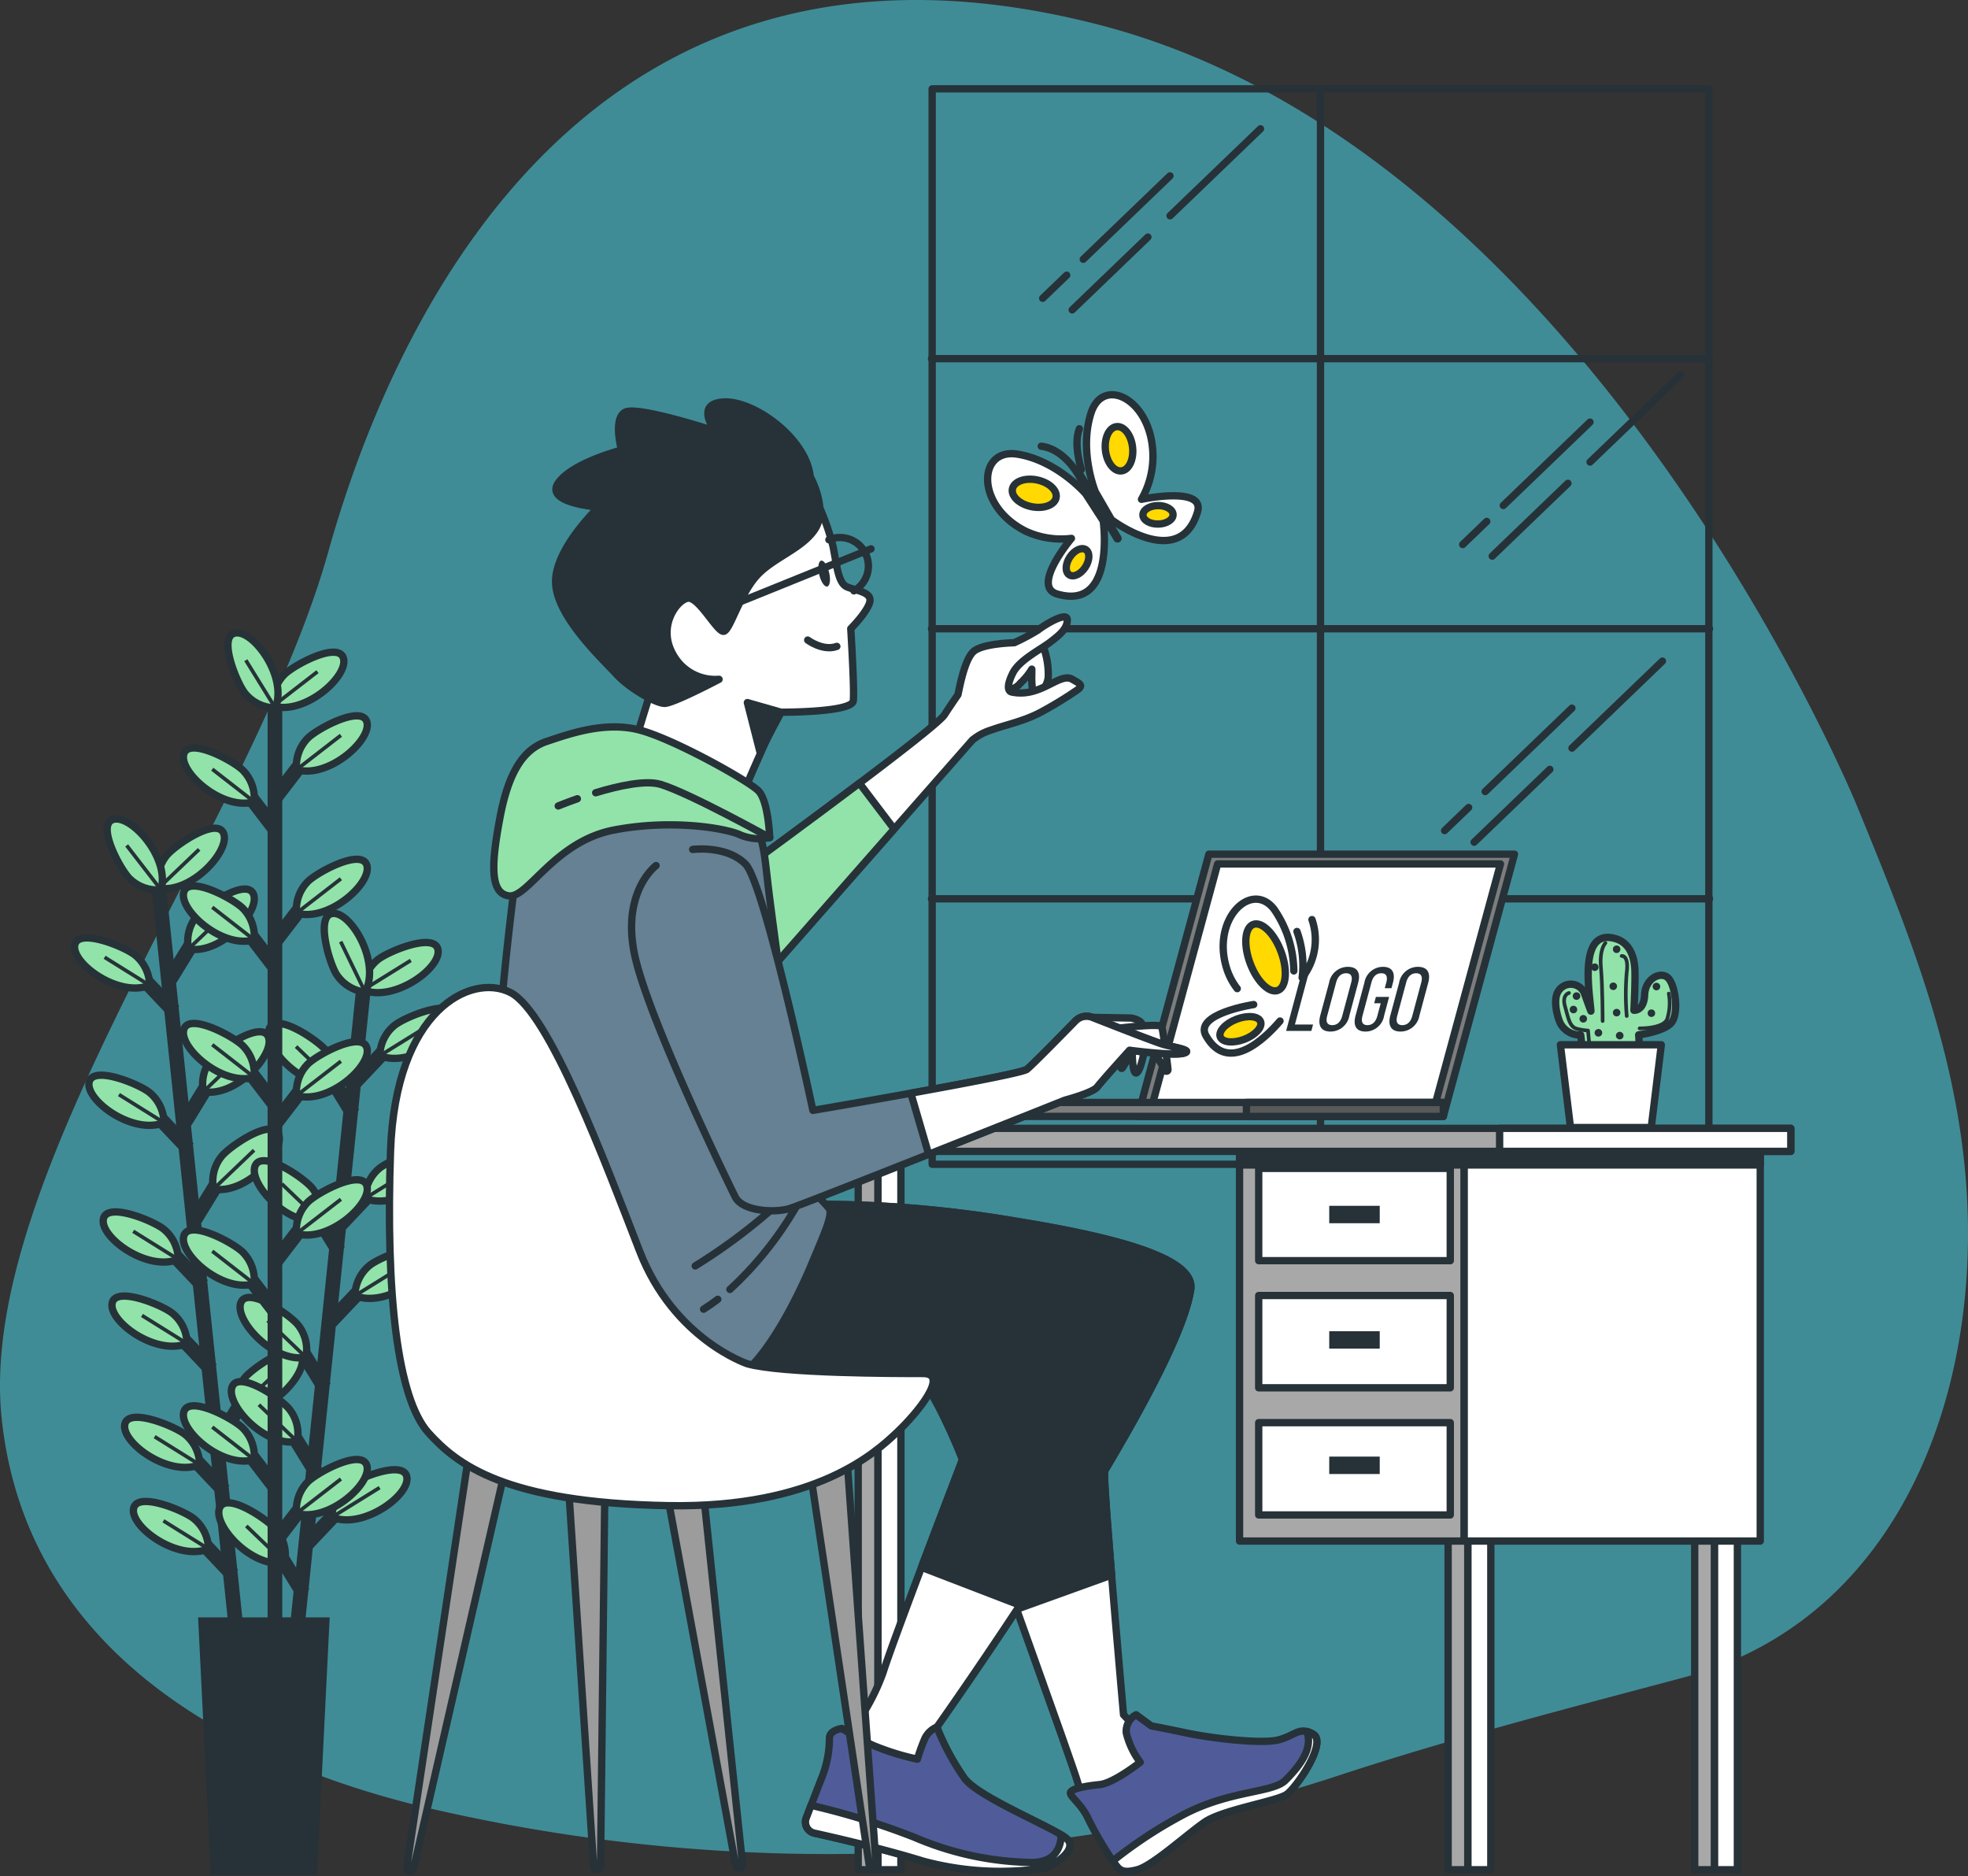 <svg xmlns="http://www.w3.org/2000/svg" width="268.343" height="255.832" viewBox="0 0 268.343 255.832">
  <rect x="0" y="0" width="268.343" height="255.832" fill="#333333" stroke="none"/>
  <g id="expert-designer-mark" transform="translate(-17.616 -16)">
    <g id="Group_13386" data-name="Group 13386" transform="translate(17.616 16)">
      <path id="Path_57092" data-name="Path 57092" d="M270.744,125.7S234.207,36.574,167.411,19.364,72.6,54.779,62.366,91.28,14.41,176.1,17.835,209.3c3.255,31.545,30.9,46.468,56.725,52.87a240.191,240.191,0,0,0,103.059,1.972,213.884,213.884,0,0,0,23.159-6.269c15.479-5.048,30.671-8.958,46.349-13.14,29.824-7.956,41.643-39.99,38.277-70.644C283.509,156.834,277.187,141.4,270.744,125.7Z" transform="translate(-17.616 -16)" fill="#4be1f7" opacity="0.51"/>
    </g>
    <g id="Group_13390" data-name="Group 13390" transform="translate(144.631 28.111)">
      <rect id="Rectangle_602" data-name="Rectangle 602" width="105.902" height="146.633" transform="translate(0.089 0)" fill="none" stroke="#263238" stroke-linecap="round" stroke-linejoin="round" stroke-width="1"/>
      <line id="Line_1" data-name="Line 1" y2="147.056" transform="translate(53.04 0.086)" fill="none" stroke="#263238" stroke-linecap="round" stroke-linejoin="round" stroke-width="1"/>
      <line id="Line_2" data-name="Line 2" x1="106.08" transform="translate(0 73.614)" fill="none" stroke="#263238" stroke-linecap="round" stroke-linejoin="round" stroke-width="1"/>
      <line id="Line_3" data-name="Line 3" x1="106.08" transform="translate(0 36.791)" fill="none" stroke="#263238" stroke-linecap="round" stroke-linejoin="round" stroke-width="1"/>
      <line id="Line_4" data-name="Line 4" x1="106.08" transform="translate(0 110.437)" fill="none" stroke="#263238" stroke-linecap="round" stroke-linejoin="round" stroke-width="1"/>
      <g id="Group_13387" data-name="Group 13387" transform="translate(72.431 39.026)">
        <line id="Line_5" data-name="Line 5" x1="10.321" y2="9.924" transform="translate(4.025 14.763)" fill="none" stroke="#263238" stroke-linecap="round" stroke-linejoin="round" stroke-width="1"/>
        <line id="Line_6" data-name="Line 6" x1="12.334" y2="11.859" transform="translate(17.366)" fill="none" stroke="#263238" stroke-linecap="round" stroke-linejoin="round" stroke-width="1"/>
        <line id="Line_7" data-name="Line 7" x1="3.276" y2="3.15" transform="translate(0 19.957)" fill="none" stroke="#263238" stroke-linecap="round" stroke-linejoin="round" stroke-width="1"/>
        <line id="Line_8" data-name="Line 8" x1="11.821" y2="11.366" transform="translate(5.535 6.419)" fill="none" stroke="#263238" stroke-linecap="round" stroke-linejoin="round" stroke-width="1"/>
      </g>
      <g id="Group_13388" data-name="Group 13388" transform="translate(15.158 5.452)">
        <line id="Line_9" data-name="Line 9" x1="10.321" y2="9.924" transform="translate(4.025 14.763)" fill="none" stroke="#263238" stroke-linecap="round" stroke-linejoin="round" stroke-width="1"/>
        <line id="Line_10" data-name="Line 10" x1="12.334" y2="11.859" transform="translate(17.366)" fill="none" stroke="#263238" stroke-linecap="round" stroke-linejoin="round" stroke-width="1"/>
        <line id="Line_11" data-name="Line 11" x1="3.276" y2="3.15" transform="translate(0 19.957)" fill="none" stroke="#263238" stroke-linecap="round" stroke-linejoin="round" stroke-width="1"/>
        <line id="Line_12" data-name="Line 12" x1="11.821" y2="11.366" transform="translate(5.535 6.419)" fill="none" stroke="#263238" stroke-linecap="round" stroke-linejoin="round" stroke-width="1"/>
      </g>
      <g id="Group_13389" data-name="Group 13389" transform="translate(69.963 78.03)">
        <line id="Line_13" data-name="Line 13" x1="10.321" y2="9.924" transform="translate(4.025 14.763)" fill="none" stroke="#263238" stroke-linecap="round" stroke-linejoin="round" stroke-width="1"/>
        <line id="Line_14" data-name="Line 14" x1="12.334" y2="11.859" transform="translate(17.366)" fill="none" stroke="#263238" stroke-linecap="round" stroke-linejoin="round" stroke-width="1"/>
        <line id="Line_15" data-name="Line 15" x1="3.276" y2="3.15" transform="translate(0 19.957)" fill="none" stroke="#263238" stroke-linecap="round" stroke-linejoin="round" stroke-width="1"/>
        <line id="Line_16" data-name="Line 16" x1="11.821" y2="11.366" transform="translate(5.535 6.418)" fill="none" stroke="#263238" stroke-linecap="round" stroke-linejoin="round" stroke-width="1"/>
      </g>
    </g>
    <g id="Group_13392" data-name="Group 13392" transform="translate(229.735 143.815)">
      <g id="Group_13391" data-name="Group 13391">
        <path id="Path_57094" data-name="Path 57094" d="M393.028,256.991l-.447-3.816a3,3,0,0,1-2.808-1.646c-.473-1.07-.951-3.23-.256-4.3a2.009,2.009,0,0,1,3.65.487c.542,1.551.807,2.213.807,2.213-.131-2.245-1.82-11.28,3.266-9.906,2.067.558,2.634,2.559,2.726,4.135s-.124,5.656-.124,5.656,1.364.147,1.459-2.119,2.294-3.3,3.261-2.223,1.414,4.89.353,6.081-4.426,1.612-4.426,1.612l.222,3.829Z" transform="translate(-389.168 -239.883)" fill="#92e3a9" stroke="#263238" stroke-linecap="round" stroke-linejoin="round" stroke-width="1"/>
        <path id="Path_57095" data-name="Path 57095" d="M400.562,241.232s-.841.765-.611,3.365.229,7.264.229,7.264" transform="translate(-393.777 -240.462)" fill="none" stroke="#263238" stroke-linecap="round" stroke-linejoin="round" stroke-width="0.5"/>
        <path id="Path_57096" data-name="Path 57096" d="M404.936,244.311s.994-.153.688,2.217a35.382,35.382,0,0,0,0,5.965" transform="translate(-395.934 -241.783)" fill="none" stroke="#263238" stroke-linecap="round" stroke-linejoin="round" stroke-width="0.5"/>
        <path id="Path_57097" data-name="Path 57097" d="M391.852,253.153s-.994.229-.535,1.835.612,2.829,1.682,3.058a8.351,8.351,0,0,0,1.453.23l.153,1.682" transform="translate(-390.038 -245.577)" fill="none" stroke="#263238" stroke-linecap="round" stroke-linejoin="round" stroke-width="0.5"/>
        <path id="Path_57098" data-name="Path 57098" d="M409.222,258.028s3.135.076,3.747-1.223a7.359,7.359,0,0,0,.229-3.517" transform="translate(-397.773 -245.635)" fill="none" stroke="#263238" stroke-linecap="round" stroke-linejoin="round" stroke-width="0.5"/>
        <path id="Path_57099" data-name="Path 57099" d="M394.22,253.689a.268.268,0,1,1-.268-.268A.268.268,0,0,1,394.22,253.689Z" transform="translate(-391.106 -245.692)" fill="none" stroke="#263238" stroke-linecap="round" stroke-linejoin="round" stroke-width="0.5"/>
        <circle id="Ellipse_1532" data-name="Ellipse 1532" cx="0.268" cy="0.268" r="0.268" transform="translate(3.496 10.826)" fill="none" stroke="#263238" stroke-linecap="round" stroke-linejoin="round" stroke-width="0.5"/>
        <circle id="Ellipse_1533" data-name="Ellipse 1533" cx="0.268" cy="0.268" r="0.268" transform="translate(2.158 9.564)" fill="none" stroke="#263238" stroke-linecap="round" stroke-linejoin="round" stroke-width="0.5"/>
        <circle id="Ellipse_1534" data-name="Ellipse 1534" cx="0.268" cy="0.268" r="0.268" transform="translate(7.587 6.39)" fill="none" stroke="#263238" stroke-linecap="round" stroke-linejoin="round" stroke-width="0.5"/>
        <circle id="Ellipse_1535" data-name="Ellipse 1535" cx="0.268" cy="0.268" r="0.268" transform="translate(5.064 3.791)" fill="none" stroke="#263238" stroke-linecap="round" stroke-linejoin="round" stroke-width="0.5"/>
        <path id="Path_57100" data-name="Path 57100" d="M404.533,263.132a.268.268,0,1,1-.268-.268A.267.267,0,0,1,404.533,263.132Z" transform="translate(-395.531 -249.744)" fill="none" stroke="#263238" stroke-linecap="round" stroke-linejoin="round" stroke-width="0.5"/>
        <path id="Path_57101" data-name="Path 57101" d="M399.444,262.462a.268.268,0,1,1-.268-.268A.268.268,0,0,1,399.444,262.462Z" transform="translate(-393.347 -249.457)" fill="none" stroke="#263238" stroke-linecap="round" stroke-linejoin="round" stroke-width="0.5"/>
        <circle id="Ellipse_1536" data-name="Ellipse 1536" cx="0.268" cy="0.268" r="0.268" transform="translate(8.046 1.344)" fill="none" stroke="#263238" stroke-linecap="round" stroke-linejoin="round" stroke-width="0.5"/>
        <path id="Path_57102" data-name="Path 57102" d="M413.307,251.412a.268.268,0,1,1-.268-.268A.268.268,0,0,1,413.307,251.412Z" transform="translate(-399.296 -244.715)" fill="none" stroke="#263238" stroke-linecap="round" stroke-linejoin="round" stroke-width="0.5"/>
        <circle id="Ellipse_1537" data-name="Ellipse 1537" cx="0.268" cy="0.268" r="0.268" transform="translate(12.787 10.061)" fill="none" stroke="#263238" stroke-linecap="round" stroke-linejoin="round" stroke-width="0.5"/>
        <circle id="Ellipse_1538" data-name="Ellipse 1538" cx="0.268" cy="0.268" r="0.268" transform="translate(8.046 9.984)" fill="none" stroke="#263238" stroke-linecap="round" stroke-linejoin="round" stroke-width="0.5"/>
      </g>
      <path id="Path_57103" data-name="Path 57103" d="M404.061,265.522H390.3l1.376,11.28h11.009Z" transform="translate(-389.654 -250.885)" fill="#fff" stroke="#263238" stroke-linecap="round" stroke-linejoin="round" stroke-width="1"/>
    </g>
    <g id="Group_13427" data-name="Group 13427" transform="translate(27.786 102.284)">
      <g id="Group_13404" data-name="Group 13404" transform="translate(0 25.384)">
        <line id="Line_17" data-name="Line 17" x2="10.53" y2="100.898" transform="translate(11.544 9.983)" fill="none" stroke="#263238" stroke-miterlimit="10" stroke-width="2"/>
        <g id="Group_13403" data-name="Group 13403">
          <g id="Group_13393" data-name="Group 13393" transform="translate(6.821 81.575)">
            <line id="Line_18" data-name="Line 18" x1="4.774" y1="5.042" transform="translate(8.782 4.955)" fill="none" stroke="#263238" stroke-miterlimit="10" stroke-width="2"/>
            <path id="Path_57104" data-name="Path 57104" d="M57.611,360.954a5.406,5.406,0,0,0-1.9-4.049c-1.225-1.094-7.674-3.807-8.286-1.536C46.759,357.84,53.36,362.691,57.611,360.954Z" transform="translate(-47.378 -354.489)" fill="#92e3a9" stroke="#263238" stroke-miterlimit="10" stroke-width="1"/>
            <line id="Line_19" data-name="Line 19" x1="6.139" y1="3.826" transform="translate(4.093 2.64)" fill="none" stroke="#263238" stroke-miterlimit="10" stroke-width="0.5"/>
          </g>
          <g id="Group_13394" data-name="Group 13394" transform="translate(8.019 93.05)">
            <line id="Line_20" data-name="Line 20" x1="4.774" y1="5.042" transform="translate(8.782 4.955)" fill="none" stroke="#263238" stroke-miterlimit="10" stroke-width="2"/>
            <path id="Path_57105" data-name="Path 57105" d="M59.708,381.054a5.4,5.4,0,0,0-1.9-4.049c-1.225-1.094-7.673-3.807-8.285-1.536C48.857,377.939,55.457,382.79,59.708,381.054Z" transform="translate(-49.476 -374.588)" fill="#92e3a9" stroke="#263238" stroke-miterlimit="10" stroke-width="1"/>
            <line id="Line_21" data-name="Line 21" x1="6.139" y1="3.826" transform="translate(4.093 2.64)" fill="none" stroke="#263238" stroke-miterlimit="10" stroke-width="0.5"/>
          </g>
          <g id="Group_13395" data-name="Group 13395" transform="translate(3.899 53.574)">
            <line id="Line_22" data-name="Line 22" x1="4.774" y1="5.042" transform="translate(8.782 4.955)" fill="none" stroke="#263238" stroke-miterlimit="10" stroke-width="2"/>
            <path id="Path_57106" data-name="Path 57106" d="M52.492,311.907a5.406,5.406,0,0,0-1.9-4.049c-1.225-1.094-7.674-3.807-8.285-1.536C41.641,308.792,48.241,313.643,52.492,311.907Z" transform="translate(-42.26 -305.441)" fill="#92e3a9" stroke="#263238" stroke-miterlimit="10" stroke-width="1"/>
            <line id="Line_23" data-name="Line 23" x1="6.139" y1="3.826" transform="translate(4.093 2.64)" fill="none" stroke="#263238" stroke-miterlimit="10" stroke-width="0.5"/>
          </g>
          <g id="Group_13396" data-name="Group 13396" transform="translate(5.096 65.049)">
            <line id="Line_24" data-name="Line 24" x1="4.774" y1="5.042" transform="translate(8.782 4.955)" fill="none" stroke="#263238" stroke-miterlimit="10" stroke-width="2"/>
            <path id="Path_57107" data-name="Path 57107" d="M54.59,332.006a5.405,5.405,0,0,0-1.9-4.049c-1.226-1.094-7.674-3.807-8.286-1.536C43.738,328.892,50.339,333.743,54.59,332.006Z" transform="translate(-44.357 -325.541)" fill="#92e3a9" stroke="#263238" stroke-miterlimit="10" stroke-width="1"/>
            <line id="Line_25" data-name="Line 25" x1="6.139" y1="3.826" transform="translate(4.093 2.64)" fill="none" stroke="#263238" stroke-miterlimit="10" stroke-width="0.5"/>
          </g>
          <g id="Group_13397" data-name="Group 13397" transform="translate(1.954 34.934)">
            <line id="Line_26" data-name="Line 26" x1="4.774" y1="5.042" transform="translate(8.782 4.955)" fill="none" stroke="#263238" stroke-miterlimit="10" stroke-width="2"/>
            <path id="Path_57108" data-name="Path 57108" d="M49.085,279.256a5.406,5.406,0,0,0-1.9-4.049c-1.226-1.094-7.674-3.807-8.286-1.536C38.233,276.142,44.834,280.992,49.085,279.256Z" transform="translate(-38.852 -272.791)" fill="#92e3a9" stroke="#263238" stroke-miterlimit="10" stroke-width="1"/>
            <line id="Line_27" data-name="Line 27" x1="6.139" y1="3.826" transform="translate(4.093 2.64)" fill="none" stroke="#263238" stroke-miterlimit="10" stroke-width="0.5"/>
          </g>
          <g id="Group_13398" data-name="Group 13398" transform="translate(0 16.212)">
            <line id="Line_28" data-name="Line 28" x1="4.774" y1="5.042" transform="translate(8.782 4.955)" fill="none" stroke="#263238" stroke-miterlimit="10" stroke-width="2"/>
            <path id="Path_57109" data-name="Path 57109" d="M45.662,246.463a5.406,5.406,0,0,0-1.9-4.049c-1.225-1.094-7.673-3.807-8.285-1.536C34.811,243.349,41.411,248.2,45.662,246.463Z" transform="translate(-35.43 -239.998)" fill="#92e3a9" stroke="#263238" stroke-miterlimit="10" stroke-width="1"/>
            <line id="Line_29" data-name="Line 29" x1="6.139" y1="3.826" transform="translate(4.093 2.64)" fill="none" stroke="#263238" stroke-miterlimit="10" stroke-width="0.5"/>
          </g>
          <g id="Group_13399" data-name="Group 13399" transform="translate(19.575 72.475)">
            <line id="Line_30" data-name="Line 30" y1="5.919" x2="3.63" transform="translate(0 6.388)" fill="none" stroke="#263238" stroke-miterlimit="10" stroke-width="2"/>
            <path id="Path_57110" data-name="Path 57110" d="M74.056,346.715a5.4,5.4,0,0,1,1.023-4.354c.973-1.324,6.722-5.31,7.79-3.214C84.03,341.427,78.573,347.536,74.056,346.715Z" transform="translate(-71.533 -338.55)" fill="#92e3a9" stroke="#263238" stroke-miterlimit="10" stroke-width="1"/>
            <line id="Line_31" data-name="Line 31" y1="5.284" x2="5.528" transform="translate(2.523 2.882)" fill="none" stroke="#263238" stroke-miterlimit="10" stroke-width="0.5"/>
          </g>
          <g id="Group_13400" data-name="Group 13400" transform="translate(16.423 42.279)">
            <line id="Line_32" data-name="Line 32" y1="5.919" x2="3.63" transform="translate(0 6.388)" fill="none" stroke="#263238" stroke-miterlimit="10" stroke-width="2"/>
            <path id="Path_57111" data-name="Path 57111" d="M68.536,293.823a5.4,5.4,0,0,1,1.023-4.354c.973-1.324,6.722-5.309,7.79-3.214C78.51,288.534,73.053,294.644,68.536,293.823Z" transform="translate(-66.013 -285.657)" fill="#92e3a9" stroke="#263238" stroke-miterlimit="10" stroke-width="1"/>
            <line id="Line_33" data-name="Line 33" y1="5.284" x2="5.528" transform="translate(2.523 2.882)" fill="none" stroke="#263238" stroke-miterlimit="10" stroke-width="0.5"/>
          </g>
          <g id="Group_13401" data-name="Group 13401" transform="translate(15.038 29.009)">
            <line id="Line_34" data-name="Line 34" y1="5.919" x2="3.63" transform="translate(0 6.388)" fill="none" stroke="#263238" stroke-miterlimit="10" stroke-width="2"/>
            <path id="Path_57112" data-name="Path 57112" d="M66.11,270.578a5.4,5.4,0,0,1,1.023-4.354c.973-1.324,6.722-5.31,7.79-3.214C76.084,265.29,70.628,271.4,66.11,270.578Z" transform="translate(-63.587 -262.413)" fill="#92e3a9" stroke="#263238" stroke-miterlimit="10" stroke-width="1"/>
            <line id="Line_35" data-name="Line 35" y1="5.284" x2="5.528" transform="translate(2.523 2.882)" fill="none" stroke="#263238" stroke-miterlimit="10" stroke-width="0.5"/>
          </g>
          <g id="Group_13402" data-name="Group 13402" transform="translate(4.446)">
            <line id="Line_36" data-name="Line 36" y1="5.919" x2="3.63" transform="translate(8.562 15.942)" fill="none" stroke="#263238" stroke-miterlimit="10" stroke-width="2"/>
            <path id="Path_57113" data-name="Path 57113" d="M62.554,236.5a5.4,5.4,0,0,1,1.023-4.354c.973-1.323,6.722-5.309,7.79-3.214C72.528,231.213,67.071,237.323,62.554,236.5Z" transform="translate(-51.469 -218.782)" fill="#92e3a9" stroke="#263238" stroke-miterlimit="10" stroke-width="1"/>
            <line id="Line_37" data-name="Line 37" y1="5.284" x2="5.528" transform="translate(11.084 12.436)" fill="none" stroke="#263238" stroke-miterlimit="10" stroke-width="0.5"/>
            <path id="Path_57114" data-name="Path 57114" d="M55.416,221.969a5.4,5.4,0,0,1,1.023-4.354c.973-1.324,6.722-5.309,7.79-3.214C65.39,216.68,59.933,222.79,55.416,221.969Z" transform="translate(-48.407 -212.546)" fill="#92e3a9" stroke="#263238" stroke-miterlimit="10" stroke-width="1"/>
            <line id="Line_38" data-name="Line 38" y1="5.284" x2="5.528" transform="translate(7.009 4.139)" fill="none" stroke="#263238" stroke-miterlimit="10" stroke-width="0.5"/>
            <path id="Path_57115" data-name="Path 57115" d="M50.548,221.251a5.4,5.4,0,0,1-4.223-1.474c-1.214-1.106-4.575-7.242-2.379-8.084C46.335,210.778,51.839,216.845,50.548,221.251Z" transform="translate(-43.218 -211.601)" fill="#92e3a9" stroke="#263238" stroke-miterlimit="10" stroke-width="1"/>
            <line id="Line_39" data-name="Line 39" x1="4.675" y1="6.052" transform="translate(2.655 3.599)" fill="none" stroke="#263238" stroke-miterlimit="10" stroke-width="0.5"/>
          </g>
        </g>
      </g>
      <g id="Group_13415" data-name="Group 13415" transform="translate(19.661 38.256)">
        <line id="Line_40" data-name="Line 40" x1="10.47" y2="100.904" transform="translate(9.185 11.007)" fill="none" stroke="#263238" stroke-miterlimit="10" stroke-width="2"/>
        <g id="Group_13414" data-name="Group 13414">
          <g id="Group_13405" data-name="Group 13405" transform="translate(0 80.365)">
            <line id="Line_41" data-name="Line 41" x1="3.633" y1="5.917" transform="translate(7.867 6.384)" fill="none" stroke="#263238" stroke-miterlimit="10" stroke-width="2"/>
            <path id="Path_57116" data-name="Path 57116" d="M78.845,383.077a5.406,5.406,0,0,0-1.026-4.354c-.973-1.323-6.725-5.306-7.792-3.209C68.867,377.794,74.327,383.9,78.845,383.077Z" transform="translate(-69.869 -374.916)" fill="#92e3a9" stroke="#263238" stroke-miterlimit="10" stroke-width="1"/>
            <line id="Line_42" data-name="Line 42" x1="5.22" y1="5.008" transform="translate(3.755 3.153)" fill="none" stroke="#263238" stroke-miterlimit="10" stroke-width="0.5"/>
          </g>
          <g id="Group_13406" data-name="Group 13406" transform="translate(2.905 52.362)">
            <line id="Line_43" data-name="Line 43" x1="3.633" y1="5.917" transform="translate(7.867 6.384)" fill="none" stroke="#263238" stroke-miterlimit="10" stroke-width="2"/>
            <path id="Path_57117" data-name="Path 57117" d="M83.934,334.026a5.4,5.4,0,0,0-1.025-4.354c-.974-1.323-6.726-5.305-7.792-3.209C73.957,328.743,79.417,334.85,83.934,334.026Z" transform="translate(-74.959 -325.865)" fill="#92e3a9" stroke="#263238" stroke-miterlimit="10" stroke-width="1"/>
            <line id="Line_44" data-name="Line 44" x1="5.22" y1="5.008" transform="translate(3.756 3.153)" fill="none" stroke="#263238" stroke-miterlimit="10" stroke-width="0.5"/>
          </g>
          <g id="Group_13407" data-name="Group 13407" transform="translate(1.715 63.838)">
            <line id="Line_45" data-name="Line 45" x1="3.633" y1="5.917" transform="translate(7.867 6.384)" fill="none" stroke="#263238" stroke-miterlimit="10" stroke-width="2"/>
            <path id="Path_57118" data-name="Path 57118" d="M81.849,354.127a5.4,5.4,0,0,0-1.026-4.353c-.973-1.323-6.725-5.306-7.792-3.21C71.871,348.845,77.331,354.951,81.849,354.127Z" transform="translate(-72.873 -345.966)" fill="#92e3a9" stroke="#263238" stroke-miterlimit="10" stroke-width="1"/>
            <line id="Line_46" data-name="Line 46" x1="5.22" y1="5.008" transform="translate(3.755 3.153)" fill="none" stroke="#263238" stroke-miterlimit="10" stroke-width="0.5"/>
          </g>
          <g id="Group_13408" data-name="Group 13408" transform="translate(4.84 33.721)">
            <line id="Line_47" data-name="Line 47" x1="3.633" y1="5.917" transform="translate(7.867 6.384)" fill="none" stroke="#263238" stroke-miterlimit="10" stroke-width="2"/>
            <path id="Path_57119" data-name="Path 57119" d="M87.323,301.374A5.406,5.406,0,0,0,86.3,297.02c-.973-1.323-6.725-5.306-7.792-3.209C77.345,296.091,82.805,302.2,87.323,301.374Z" transform="translate(-78.347 -293.213)" fill="#92e3a9" stroke="#263238" stroke-miterlimit="10" stroke-width="1"/>
            <line id="Line_48" data-name="Line 48" x1="5.22" y1="5.008" transform="translate(3.755 3.153)" fill="none" stroke="#263238" stroke-miterlimit="10" stroke-width="0.5"/>
          </g>
          <g id="Group_13409" data-name="Group 13409" transform="translate(6.783 14.998)">
            <line id="Line_49" data-name="Line 49" x1="3.633" y1="5.917" transform="translate(7.867 6.384)" fill="none" stroke="#263238" stroke-miterlimit="10" stroke-width="2"/>
            <path id="Path_57120" data-name="Path 57120" d="M90.725,268.578a5.4,5.4,0,0,0-1.025-4.353c-.973-1.323-6.725-5.306-7.792-3.209C80.748,263.3,86.208,269.4,90.725,268.578Z" transform="translate(-81.75 -260.418)" fill="#92e3a9" stroke="#263238" stroke-miterlimit="10" stroke-width="1"/>
            <line id="Line_50" data-name="Line 50" x1="5.22" y1="5.008" transform="translate(3.755 3.153)" fill="none" stroke="#263238" stroke-miterlimit="10" stroke-width="0.5"/>
          </g>
          <g id="Group_13410" data-name="Group 13410" transform="translate(12.113 75.853)">
            <line id="Line_51" data-name="Line 51" y1="5.045" x2="4.771" transform="translate(0 4.959)" fill="none" stroke="#263238" stroke-miterlimit="10" stroke-width="2"/>
            <path id="Path_57121" data-name="Path 57121" d="M96.9,373.483a5.406,5.406,0,0,1,1.9-4.05c1.225-1.1,7.672-3.812,8.285-1.541C107.752,370.362,101.155,375.217,96.9,373.483Z" transform="translate(-93.581 -367.012)" fill="#92e3a9" stroke="#263238" stroke-miterlimit="10" stroke-width="1"/>
            <line id="Line_52" data-name="Line 52" y1="4.032" x2="6.497" transform="translate(3.321 2.438)" fill="none" stroke="#263238" stroke-miterlimit="10" stroke-width="0.5"/>
          </g>
          <g id="Group_13411" data-name="Group 13411" transform="translate(15.247 45.654)">
            <line id="Line_53" data-name="Line 53" y1="5.045" x2="4.771" transform="translate(0 4.959)" fill="none" stroke="#263238" stroke-miterlimit="10" stroke-width="2"/>
            <path id="Path_57122" data-name="Path 57122" d="M102.392,320.586a5.4,5.4,0,0,1,1.9-4.051c1.225-1.1,7.671-3.811,8.285-1.541C113.241,317.465,106.644,322.32,102.392,320.586Z" transform="translate(-99.07 -314.116)" fill="#92e3a9" stroke="#263238" stroke-miterlimit="10" stroke-width="1"/>
            <line id="Line_54" data-name="Line 54" y1="4.032" x2="6.497" transform="translate(3.321 2.439)" fill="none" stroke="#263238" stroke-miterlimit="10" stroke-width="0.5"/>
          </g>
          <g id="Group_13412" data-name="Group 13412" transform="translate(16.624 32.383)">
            <line id="Line_55" data-name="Line 55" y1="5.045" x2="4.771" transform="translate(0 4.959)" fill="none" stroke="#263238" stroke-miterlimit="10" stroke-width="2"/>
            <path id="Path_57123" data-name="Path 57123" d="M104.8,297.341a5.406,5.406,0,0,1,1.9-4.05c1.225-1.095,7.672-3.812,8.285-1.541C115.653,294.22,109.056,299.075,104.8,297.341Z" transform="translate(-101.482 -290.87)" fill="#92e3a9" stroke="#263238" stroke-miterlimit="10" stroke-width="1"/>
            <line id="Line_56" data-name="Line 56" y1="4.032" x2="6.497" transform="translate(3.321 2.438)" fill="none" stroke="#263238" stroke-miterlimit="10" stroke-width="0.5"/>
          </g>
          <g id="Group_13413" data-name="Group 13413" transform="translate(14.385)">
            <line id="Line_57" data-name="Line 57" y1="5.045" x2="4.771" transform="translate(4.258 17.887)" fill="none" stroke="#263238" stroke-miterlimit="10" stroke-width="2"/>
            <path id="Path_57124" data-name="Path 57124" d="M108.34,263.262a5.407,5.407,0,0,1,1.9-4.051c1.225-1.1,7.672-3.811,8.285-1.541C119.189,260.141,112.592,265,108.34,263.262Z" transform="translate(-100.761 -243.864)" fill="#92e3a9" stroke="#263238" stroke-miterlimit="10" stroke-width="1"/>
            <line id="Line_58" data-name="Line 58" y1="4.032" x2="6.497" transform="translate(7.579 15.366)" fill="none" stroke="#263238" stroke-miterlimit="10" stroke-width="0.5"/>
            <path id="Path_57125" data-name="Path 57125" d="M104.348,247.571a5.4,5.4,0,0,1,1.9-4.05c1.225-1.095,7.672-3.812,8.285-1.541C115.2,244.45,108.6,249.3,104.348,247.571Z" transform="translate(-99.048 -237.131)" fill="#92e3a9" stroke="#263238" stroke-miterlimit="10" stroke-width="1"/>
            <line id="Line_59" data-name="Line 59" y1="4.032" x2="6.497" transform="translate(5.3 6.408)" fill="none" stroke="#263238" stroke-miterlimit="10" stroke-width="0.5"/>
            <path id="Path_57126" data-name="Path 57126" d="M100.632,244.876a5.406,5.406,0,0,1-3.829-2.312c-.961-1.332-2.986-8.029-.663-8.4C98.665,233.759,102.8,240.829,100.632,244.876Z" transform="translate(-95.065 -234.147)" fill="#92e3a9" stroke="#263238" stroke-miterlimit="10" stroke-width="1"/>
            <line id="Line_60" data-name="Line 60" x1="3.329" y1="6.884" transform="translate(2.238 3.845)" fill="none" stroke="#263238" stroke-miterlimit="10" stroke-width="0.5"/>
          </g>
        </g>
      </g>
      <line id="Line_61" data-name="Line 61" y2="127.599" transform="translate(27.318 8.175)" fill="none" stroke="#263238" stroke-miterlimit="10" stroke-width="2"/>
      <g id="Group_13426" data-name="Group 13426" transform="translate(14.837)">
        <g id="Group_13416" data-name="Group 13416" transform="translate(0 105.393)">
          <line id="Line_62" data-name="Line 62" x1="4.224" y1="5.51" transform="translate(8.359 5.686)" fill="none" stroke="#263238" stroke-miterlimit="10" stroke-width="2"/>
          <path id="Path_57127" data-name="Path 57127" d="M71.063,359.083a5.407,5.407,0,0,0-1.469-4.225c-1.105-1.215-7.237-4.583-8.082-2.388C60.593,354.859,66.655,360.369,71.063,359.083Z" transform="translate(-61.419 -351.745)" fill="#92e3a9" stroke="#263238" stroke-miterlimit="10" stroke-width="1"/>
          <line id="Line_63" data-name="Line 63" x1="5.709" y1="4.442" transform="translate(3.935 2.896)" fill="none" stroke="#263238" stroke-miterlimit="10" stroke-width="0.5"/>
        </g>
        <g id="Group_13417" data-name="Group 13417" transform="translate(0 81.413)">
          <line id="Line_64" data-name="Line 64" x1="4.224" y1="5.51" transform="translate(8.359 5.685)" fill="none" stroke="#263238" stroke-miterlimit="10" stroke-width="2"/>
          <path id="Path_57128" data-name="Path 57128" d="M71.063,317.08a5.406,5.406,0,0,0-1.469-4.224c-1.105-1.216-7.237-4.583-8.082-2.388C60.593,312.856,66.655,318.367,71.063,317.08Z" transform="translate(-61.419 -309.742)" fill="#92e3a9" stroke="#263238" stroke-miterlimit="10" stroke-width="1"/>
          <line id="Line_65" data-name="Line 65" x1="5.709" y1="4.442" transform="translate(3.935 2.896)" fill="none" stroke="#263238" stroke-miterlimit="10" stroke-width="0.5"/>
        </g>
        <g id="Group_13418" data-name="Group 13418" transform="translate(0 53.26)">
          <line id="Line_66" data-name="Line 66" x1="4.224" y1="5.51" transform="translate(8.359 5.685)" fill="none" stroke="#263238" stroke-miterlimit="10" stroke-width="2"/>
          <path id="Path_57129" data-name="Path 57129" d="M71.063,267.767a5.407,5.407,0,0,0-1.469-4.225c-1.105-1.215-7.237-4.583-8.082-2.388C60.593,263.543,66.655,269.053,71.063,267.767Z" transform="translate(-61.419 -260.429)" fill="#92e3a9" stroke="#263238" stroke-miterlimit="10" stroke-width="1"/>
          <line id="Line_67" data-name="Line 67" x1="5.709" y1="4.442" transform="translate(3.935 2.896)" fill="none" stroke="#263238" stroke-miterlimit="10" stroke-width="0.5"/>
        </g>
        <g id="Group_13419" data-name="Group 13419" transform="translate(0 34.519)">
          <line id="Line_68" data-name="Line 68" x1="4.224" y1="5.51" transform="translate(8.359 5.685)" fill="none" stroke="#263238" stroke-miterlimit="10" stroke-width="2"/>
          <path id="Path_57130" data-name="Path 57130" d="M71.063,234.939a5.407,5.407,0,0,0-1.469-4.225c-1.105-1.215-7.237-4.583-8.082-2.387C60.593,230.715,66.655,236.225,71.063,234.939Z" transform="translate(-61.419 -227.601)" fill="#92e3a9" stroke="#263238" stroke-miterlimit="10" stroke-width="1"/>
          <line id="Line_69" data-name="Line 69" x1="5.709" y1="4.442" transform="translate(3.935 2.896)" fill="none" stroke="#263238" stroke-miterlimit="10" stroke-width="0.5"/>
        </g>
        <g id="Group_13420" data-name="Group 13420" transform="translate(0 15.695)">
          <line id="Line_70" data-name="Line 70" x1="4.224" y1="5.51" transform="translate(8.359 5.686)" fill="none" stroke="#263238" stroke-miterlimit="10" stroke-width="2"/>
          <path id="Path_57131" data-name="Path 57131" d="M71.063,201.968a5.407,5.407,0,0,0-1.469-4.225c-1.105-1.215-7.237-4.583-8.082-2.388C60.593,197.743,66.655,203.254,71.063,201.968Z" transform="translate(-61.419 -194.629)" fill="#92e3a9" stroke="#263238" stroke-miterlimit="10" stroke-width="1"/>
          <line id="Line_71" data-name="Line 71" x1="5.709" y1="4.442" transform="translate(3.935 2.896)" fill="none" stroke="#263238" stroke-miterlimit="10" stroke-width="0.5"/>
        </g>
        <g id="Group_13421" data-name="Group 13421" transform="translate(12.49 112.715)">
          <line id="Line_72" data-name="Line 72" y1="5.51" x2="4.224" transform="translate(0 5.685)" fill="none" stroke="#263238" stroke-miterlimit="10" stroke-width="2"/>
          <path id="Path_57132" data-name="Path 57132" d="M88.421,371.909a5.4,5.4,0,0,1,1.469-4.225c1.105-1.215,7.237-4.583,8.082-2.387C98.891,367.685,92.829,373.195,88.421,371.909Z" transform="translate(-85.482 -364.571)" fill="#92e3a9" stroke="#263238" stroke-miterlimit="10" stroke-width="1"/>
          <line id="Line_73" data-name="Line 73" y1="4.681" x2="6.047" transform="translate(2.939 2.657)" fill="none" stroke="#263238" stroke-miterlimit="10" stroke-width="0.5"/>
        </g>
        <g id="Group_13422" data-name="Group 13422" transform="translate(12.49 74.577)">
          <line id="Line_74" data-name="Line 74" y1="5.51" x2="4.224" transform="translate(0 5.685)" fill="none" stroke="#263238" stroke-miterlimit="10" stroke-width="2"/>
          <path id="Path_57133" data-name="Path 57133" d="M88.421,305.106a5.4,5.4,0,0,1,1.469-4.224c1.105-1.216,7.237-4.583,8.082-2.388C98.891,300.882,92.829,306.392,88.421,305.106Z" transform="translate(-85.482 -297.768)" fill="#92e3a9" stroke="#263238" stroke-miterlimit="10" stroke-width="1"/>
          <line id="Line_75" data-name="Line 75" y1="4.681" x2="6.047" transform="translate(2.939 2.657)" fill="none" stroke="#263238" stroke-miterlimit="10" stroke-width="0.5"/>
        </g>
        <g id="Group_13423" data-name="Group 13423" transform="translate(12.49 55.754)">
          <line id="Line_76" data-name="Line 76" y1="5.51" x2="4.224" transform="translate(0 5.686)" fill="none" stroke="#263238" stroke-miterlimit="10" stroke-width="2"/>
          <path id="Path_57134" data-name="Path 57134" d="M88.421,272.135a5.4,5.4,0,0,1,1.469-4.225c1.105-1.215,7.237-4.583,8.082-2.388C98.891,267.911,92.829,273.421,88.421,272.135Z" transform="translate(-85.482 -264.797)" fill="#92e3a9" stroke="#263238" stroke-miterlimit="10" stroke-width="1"/>
          <line id="Line_77" data-name="Line 77" y1="4.681" x2="6.047" transform="translate(2.939 2.657)" fill="none" stroke="#263238" stroke-miterlimit="10" stroke-width="0.5"/>
        </g>
        <g id="Group_13424" data-name="Group 13424" transform="translate(12.49 30.874)">
          <line id="Line_78" data-name="Line 78" y1="5.51" x2="4.224" transform="translate(0 5.685)" fill="none" stroke="#263238" stroke-miterlimit="10" stroke-width="2"/>
          <path id="Path_57135" data-name="Path 57135" d="M88.421,228.556a5.4,5.4,0,0,1,1.469-4.225c1.105-1.215,7.237-4.583,8.082-2.388C98.891,224.331,92.829,229.842,88.421,228.556Z" transform="translate(-85.482 -221.217)" fill="#92e3a9" stroke="#263238" stroke-miterlimit="10" stroke-width="1"/>
          <line id="Line_79" data-name="Line 79" y1="4.681" x2="6.047" transform="translate(2.939 2.657)" fill="none" stroke="#263238" stroke-miterlimit="10" stroke-width="0.5"/>
        </g>
        <g id="Group_13425" data-name="Group 13425" transform="translate(6.075)">
          <line id="Line_80" data-name="Line 80" y1="5.51" x2="4.224" transform="translate(6.414 17)" fill="none" stroke="#263238" stroke-miterlimit="10" stroke-width="2"/>
          <path id="Path_57136" data-name="Path 57136" d="M88.421,194.294a5.4,5.4,0,0,1,1.469-4.225c1.105-1.215,7.237-4.583,8.082-2.388C98.891,190.07,92.829,195.58,88.421,194.294Z" transform="translate(-79.068 -175.641)" fill="#92e3a9" stroke="#263238" stroke-miterlimit="10" stroke-width="1"/>
          <line id="Line_81" data-name="Line 81" y1="4.681" x2="6.047" transform="translate(9.353 13.972)" fill="none" stroke="#263238" stroke-miterlimit="10" stroke-width="0.5"/>
          <path id="Path_57137" data-name="Path 57137" d="M82.83,179.1a5.4,5.4,0,0,1,1.469-4.225c1.1-1.215,7.237-4.583,8.082-2.387C93.3,174.875,87.238,180.385,82.83,179.1Z" transform="translate(-76.669 -169.121)" fill="#92e3a9" stroke="#263238" stroke-miterlimit="10" stroke-width="1"/>
          <line id="Line_82" data-name="Line 82" y1="4.681" x2="6.047" transform="translate(6.161 5.297)" fill="none" stroke="#263238" stroke-miterlimit="10" stroke-width="0.5"/>
          <path id="Path_57138" data-name="Path 57138" d="M78.516,177.375a5.405,5.405,0,0,1-4.047-1.9c-1.093-1.226-3.8-7.678-1.527-8.287C75.414,166.52,80.258,173.126,78.516,177.375Z" transform="translate(-72.06 -167.137)" fill="#92e3a9" stroke="#263238" stroke-miterlimit="10" stroke-width="1"/>
          <line id="Line_83" data-name="Line 83" x1="4.021" y1="6.504" transform="translate(2.435 3.734)" fill="none" stroke="#263238" stroke-miterlimit="10" stroke-width="0.5"/>
        </g>
      </g>
      <path id="Path_57139" data-name="Path 57139" d="M81.05,437.278H67.536L65.847,403.15H82.739Z" transform="translate(-48.482 -268.41)" fill="#263238" stroke="#263238" stroke-miterlimit="10" stroke-width="1"/>
    </g>
    <g id="Group_13430" data-name="Group 13430" transform="translate(156 132.464)">
      <path id="Path_57140" data-name="Path 57140" d="M299.05,220h41.669l-9.705,35.751H289.345Z" transform="translate(-272.598 -220)" fill="#7d7d7d" stroke="#263238" stroke-linecap="round" stroke-linejoin="round" stroke-width="1"/>
      <path id="Path_57141" data-name="Path 57141" d="M301.68,222.333h38.563l-8.982,33.087H292.7Z" transform="translate(-274.037 -221.001)" fill="#fff" stroke="#263238" stroke-linecap="round" stroke-linejoin="round" stroke-width="1"/>
      <g id="Group_13429" data-name="Group 13429" transform="translate(25.825 6.131)">
        <g id="Group_13428" data-name="Group 13428" transform="translate(11.159 9.227)">
          <path id="Path_57142" data-name="Path 57142" d="M324.794,255.708l2.318-8.656h.964l-2.082,7.778h2.473l-.235.878Z" transform="translate(-324.794 -246.965)" fill="#263238"/>
          <path id="Path_57143" data-name="Path 57143" d="M334.059,249.076a2.607,2.607,0,0,1,2.561-2.176c1.335,0,1.762.854,1.408,2.176l-1.2,4.476a2.619,2.619,0,0,1-2.573,2.176c-1.324,0-1.747-.865-1.4-2.176Zm-.26,4.526c-.212.791,0,1.249.693,1.249s1.148-.458,1.36-1.249l1.225-4.575c.208-.779.013-1.249-.691-1.249s-1.153.47-1.362,1.249Z" transform="translate(-328.205 -246.9)" fill="#263238"/>
          <path id="Path_57144" data-name="Path 57144" d="M346.38,249.076l-.2.742h-.915l.212-.791c.208-.779.025-1.249-.679-1.249s-1.14.47-1.348,1.249l-1.225,4.575c-.209.779-.013,1.249.679,1.249s1.14-.47,1.348-1.249l.463-1.732h-.89l.232-.865h1.805l-.682,2.547a2.581,2.581,0,0,1-2.536,2.176c-1.323,0-1.71-.865-1.359-2.176l1.2-4.476a2.579,2.579,0,0,1,2.524-2.176C346.344,246.9,346.731,247.766,346.38,249.076Z" transform="translate(-331.818 -246.9)" fill="#263238"/>
          <path id="Path_57145" data-name="Path 57145" d="M350.789,249.076a2.607,2.607,0,0,1,2.561-2.176c1.335,0,1.762.854,1.408,2.176l-1.2,4.476a2.619,2.619,0,0,1-2.573,2.176c-1.324,0-1.747-.865-1.4-2.176Zm-.26,4.526c-.212.791,0,1.249.693,1.249s1.148-.458,1.36-1.249l1.225-4.575c.208-.779.013-1.249-.692-1.249s-1.153.47-1.361,1.249Z" transform="translate(-335.383 -246.9)" fill="#263238"/>
        </g>
        <path id="Path_57146" data-name="Path 57146" d="M319.392,240.523a15.151,15.151,0,0,0-2.685-8.405c-3.111-4.053-8.75,1.458-6.373,8.357a8.788,8.788,0,0,0,1.344,2.461" transform="translate(-307.186 -230.738)" fill="none" stroke="#263238" stroke-linecap="round" stroke-linejoin="round" stroke-width="1"/>
        <path id="Path_57147" data-name="Path 57147" d="M311.983,255.909s-8.228,1.249-6.5,4.27c3,5.238,7.984.429,10.09-2.023" transform="translate(-305.248 -241.539)" fill="none" stroke="#263238" stroke-linecap="round" stroke-linejoin="round" stroke-width="1"/>
        <path id="Path_57148" data-name="Path 57148" d="M319.969,240.435c.924,2.484.728,4.85-.437,5.284s-2.861-1.228-3.786-3.713-.729-4.85.437-5.284S319.045,237.95,319.969,240.435Z" transform="translate(-309.502 -233.276)" fill="#ffd900" stroke="#263238" stroke-linecap="round" stroke-linejoin="round" stroke-width="1"/>
        <path id="Path_57149" data-name="Path 57149" d="M309.028,261.558c.288.759,1.751.907,3.268.332s2.515-1.657,2.227-2.416-1.752-.907-3.269-.332S308.74,260.8,309.028,261.558Z" transform="translate(-306.848 -242.776)" fill="#ffd900" stroke="#263238" stroke-linecap="round" stroke-linejoin="round" stroke-width="1"/>
        <path id="Path_57150" data-name="Path 57150" d="M329.427,235.623a8.4,8.4,0,0,1-1.339,7.92,13.641,13.641,0,0,0-.709-6.3" transform="translate(-314.744 -232.834)" fill="none" stroke="#263238" stroke-linecap="round" stroke-linejoin="round" stroke-width="1"/>
      </g>
      <rect id="Rectangle_603" data-name="Rectangle 603" width="58.415" height="1.9" transform="translate(0 33.852)" fill="#7d7d7d" stroke="#263238" stroke-linecap="round" stroke-linejoin="round" stroke-width="1"/>
      <rect id="Rectangle_604" data-name="Rectangle 604" width="26.843" height="1.9" transform="translate(31.572 33.852)" fill="#595959" stroke="#263238" stroke-linecap="round" stroke-linejoin="round" stroke-width="1"/>
    </g>
    <g id="Group_13440" data-name="Group 13440" transform="translate(130.303 169.847)">
      <g id="Group_13431" data-name="Group 13431" transform="translate(4.331 1.398)">
        <rect id="Rectangle_605" data-name="Rectangle 605" width="3.14" height="99.686" transform="translate(2.682 0)" fill="#fff" stroke="#263238" stroke-linecap="round" stroke-linejoin="round" stroke-width="1"/>
        <rect id="Rectangle_606" data-name="Rectangle 606" width="2.682" height="99.686" transform="translate(2.682 99.686) rotate(180)" fill="#a8a8a8" stroke="#263238" stroke-linecap="round" stroke-linejoin="round" stroke-width="1"/>
      </g>
      <g id="Group_13432" data-name="Group 13432" transform="translate(84.769 53.558)">
        <rect id="Rectangle_607" data-name="Rectangle 607" width="3.14" height="47.526" transform="translate(2.682 0)" fill="#fff" stroke="#263238" stroke-linecap="round" stroke-linejoin="round" stroke-width="1"/>
        <rect id="Rectangle_608" data-name="Rectangle 608" width="2.682" height="47.526" transform="translate(2.682 47.526) rotate(180)" fill="#a8a8a8" stroke="#263238" stroke-linecap="round" stroke-linejoin="round" stroke-width="1"/>
      </g>
      <g id="Group_13439" data-name="Group 13439">
        <g id="Group_13433" data-name="Group 13433" transform="translate(118.391 53.558)">
          <rect id="Rectangle_609" data-name="Rectangle 609" width="3.14" height="47.526" transform="translate(2.682 0)" fill="#fff" stroke="#263238" stroke-linecap="round" stroke-linejoin="round" stroke-width="1"/>
          <rect id="Rectangle_610" data-name="Rectangle 610" width="2.682" height="47.526" transform="translate(2.682 47.526) rotate(180)" fill="#a8a8a8" stroke="#263238" stroke-linecap="round" stroke-linejoin="round" stroke-width="1"/>
        </g>
        <g id="Group_13437" data-name="Group 13437" transform="translate(56.329 2.368)">
          <rect id="Rectangle_611" data-name="Rectangle 611" width="30.632" height="53.903" transform="translate(30.632 53.903) rotate(180)" fill="#a8a8a8" stroke="#263238" stroke-linecap="round" stroke-linejoin="round" stroke-width="1"/>
          <rect id="Rectangle_612" data-name="Rectangle 612" width="40.368" height="53.903" transform="translate(30.632 0)" fill="#fff" stroke="#263238" stroke-linecap="round" stroke-linejoin="round" stroke-width="1"/>
          <path id="Path_57151" data-name="Path 57151" d="M344.3,289.628H313.667v2.625h71v-2.625Z" transform="translate(-313.667 -289.628)" fill="#263238" stroke="#263238" stroke-linecap="round" stroke-linejoin="round" stroke-width="1"/>
          <g id="Group_13434" data-name="Group 13434" transform="translate(2.612 3.087)">
            <rect id="Rectangle_613" data-name="Rectangle 613" width="26.121" height="12.585" fill="#fff" stroke="#263238" stroke-linecap="round" stroke-linejoin="round" stroke-width="1"/>
            <rect id="Rectangle_614" data-name="Rectangle 614" width="6.886" height="2.375" transform="translate(9.617 5.105)" fill="#263238"/>
          </g>
          <g id="Group_13435" data-name="Group 13435" transform="translate(2.612 20.422)">
            <rect id="Rectangle_615" data-name="Rectangle 615" width="26.121" height="12.585" fill="#fff" stroke="#263238" stroke-linecap="round" stroke-linejoin="round" stroke-width="1"/>
            <rect id="Rectangle_616" data-name="Rectangle 616" width="6.886" height="2.375" transform="translate(9.617 4.868)" fill="#263238"/>
          </g>
          <g id="Group_13436" data-name="Group 13436" transform="translate(2.612 37.756)">
            <rect id="Rectangle_617" data-name="Rectangle 617" width="26.121" height="12.585" fill="#fff" stroke="#263238" stroke-linecap="round" stroke-linejoin="round" stroke-width="1"/>
            <rect id="Rectangle_618" data-name="Rectangle 618" width="6.886" height="2.375" transform="translate(9.617 4.63)" fill="#263238"/>
          </g>
        </g>
        <g id="Group_13438" data-name="Group 13438">
          <rect id="Rectangle_619" data-name="Rectangle 619" width="131.494" height="3.135" fill="#a8a8a8" stroke="#263238" stroke-linecap="round" stroke-linejoin="round" stroke-width="1"/>
          <rect id="Rectangle_620" data-name="Rectangle 620" width="39.704" height="3.135" transform="translate(91.79)" fill="#fff" stroke="#263238" stroke-linecap="round" stroke-linejoin="round" stroke-width="1"/>
        </g>
      </g>
    </g>
    <path id="Path_57152" data-name="Path 57152" d="M234.532,336.739s3.918,2.712,9.726,19.47c1.933,5.577,12.782,35.618,13.353,37.712s1.713,4.567,3.425,4.567,7.993-7.993,7.232-8.944-4.377-4.757-4.377-4.757-2.159-24.322-2.539-31.172,1.175-15.1-2.441-20.622-19.6.19-19.6.19Z" transform="translate(-93.078 -134.989)" fill="#fff" stroke="#263238" stroke-linecap="round" stroke-linejoin="round" stroke-width="1"/>
    <path id="Path_57153" data-name="Path 57153" d="M282.235,425.523A2.541,2.541,0,0,0,280.9,428a10.809,10.809,0,0,0,1.9,4s-3.616,2.854-5.518,3.045-4,.571-4,1.142,1.522,1.522,2.474,3.616a46.544,46.544,0,0,0,3.616,6.09c.571.761.952,1.332,3.045.761s6.66-4.757,9.134-6.47,9.9-2.855,11.227-3.806,5.519-7.041,3.616-8.183-2.474.19-4.758.761-8.944-.19-12.56-.952-4.757-.951-4.757-.951Z" transform="translate(-109.71 -175.726)" fill="#505c99" stroke="#263238" stroke-linecap="round" stroke-linejoin="round" stroke-width="1"/>
    <path id="Path_57154" data-name="Path 57154" d="M283.419,447.169c.125.182.231.332.307.434.571.761.952,1.332,3.045.761s6.66-4.757,9.134-6.47,9.9-2.855,11.227-3.806,5.519-7.041,3.616-8.183a3.259,3.259,0,0,0-.863-.378c.034.126.067.242.1.378.571,2.284-1.332,4.567-3.045,6.28s-7.422,1.332-13.7,4.567A61.5,61.5,0,0,0,283.419,447.169Z" transform="translate(-114.056 -177.444)" fill="#fff" stroke="#263238" stroke-linecap="round" stroke-linejoin="round" stroke-width="1"/>
    <path id="Path_57155" data-name="Path 57155" d="M262.261,365.743c-.41-5-.774-9.681-.909-12.129-.381-6.851,1.175-15.1-2.441-20.622s-19.6.19-19.6.19l-4.778,3.557s3.918,2.712,9.726,19.47c.739,2.132,2.783,7.844,5.056,14.2Z" transform="translate(-93.078 -134.989)" fill="#263238" stroke="#263238" stroke-linecap="round" stroke-linejoin="round" stroke-width="1"/>
    <g id="Group_13441" data-name="Group 13441" transform="translate(120.842 100.114)">
      <path id="Path_57156" data-name="Path 57156" d="M262.3,170.2a10.974,10.974,0,0,1,.691,4.144c-.172,1.9-1.9,2.763-2.072,2.245a12.209,12.209,0,0,1-.173-2.59v-.691a8.645,8.645,0,0,1-1.554,1.9,2.4,2.4,0,0,1-2.417.863c-.518,0-.691-1.726.173-2.935S260.577,169.168,262.3,170.2Z" transform="translate(-223.282 -166.185)" fill="#fff" stroke="#263238" stroke-linecap="round" stroke-linejoin="round" stroke-width="1"/>
      <path id="Path_57157" data-name="Path 57157" d="M241.423,171.844c-1.727-1.036-4.317,2.59-8.288,1.726-.506-.11-.69-.863.173-2.59s3.626-3.108,5.007-4.144,2.417-1.9,2.417-3.108-3.108.691-3.971,1.382a28.739,28.739,0,0,1-3.258,1.741c-.212.007-.462.019-.742.036-1.54.1-3.906.371-4.806,1.158-1.173,1.026-1.847,4.536-2.129,5.89-.763,1.106-1.449,2.126-1.842,2.743-1.209,1.9-25.555,19.684-25.555,19.684l1.727,15.195,27.626-31.425a7.538,7.538,0,0,1,2.59-1.381c1.9-.691,4.49-1.209,6.734-2.418a51.825,51.825,0,0,0,4.834-2.935C243.112,172.645,242.359,172.406,241.423,171.844Z" transform="translate(-198.429 -163.335)" fill="#fff" stroke="#263238" stroke-linecap="round" stroke-linejoin="round" stroke-width="1"/>
      <path id="Path_57158" data-name="Path 57158" d="M212.385,203.042c-6.761,5.1-13.956,10.358-13.956,10.358l1.727,15.195,16.968-19.3Z" transform="translate(-198.429 -180.373)" fill="#92e3a9" stroke="#263238" stroke-linecap="round" stroke-linejoin="round" stroke-width="1"/>
    </g>
    <path id="Path_57159" data-name="Path 57159" d="M194.783,303.632a160.328,160.328,0,0,1,29.877,2.284c17.7,2.854,24.32,5.893,23.788,9.325-2.157,13.9-34.6,59.641-34.6,59.641l.571,6.47s-1.142,1.523-5.138,1.713-8.944-5.519-8.944-5.519a29.493,29.493,0,0,0,6.18-10.138c1.713-5.519,15.483-41.13,15.483-41.13a108,108,0,0,1-38.06.381C163.955,323.043,194.783,303.632,194.783,303.632Z" transform="translate(-68.477 -123.403)" fill="#fff" stroke="#263238" stroke-linecap="round" stroke-linejoin="round" stroke-width="1"/>
    <path id="Path_57160" data-name="Path 57160" d="M224.66,305.916a160.328,160.328,0,0,0-29.877-2.284s-30.829,19.411-10.847,23.026a108,108,0,0,0,38.06-.381s-5.731,14.819-10.258,26.82l13.421,5.162c9.587-14.54,21.983-34.61,23.288-43.02C248.981,311.808,242.358,308.77,224.66,305.916Z" transform="translate(-68.477 -123.403)" fill="#263238" stroke="#263238" stroke-linecap="round" stroke-linejoin="round" stroke-width="1"/>
    <g id="Group_13442" data-name="Group 13442" transform="translate(127.448 251.479)">
      <path id="Path_57161" data-name="Path 57161" d="M227.92,428.469a3.143,3.143,0,0,0-1.713,1.713,25.44,25.44,0,0,0-.952,2.664,34.733,34.733,0,0,1-6.089-1.9,34.029,34.029,0,0,1-4.187-2.284s-1.713.19-1.713,1.332a14.8,14.8,0,0,1-.951,5.138c-.49,1.225-1.532,3.949-2.213,5.734a1.549,1.549,0,0,0,1.114,2.068c3.012.666,9.366,2.134,14.8,3.807a40.249,40.249,0,0,0,16.556.951c.951-.19,4.757-2.474,3.045-4s-11.8-5.518-13.892-8.183A33.655,33.655,0,0,1,227.92,428.469Z" transform="translate(-210 -428.469)" fill="#505c99" stroke="#263238" stroke-linecap="round" stroke-linejoin="round" stroke-width="1"/>
      <path id="Path_57162" data-name="Path 57162" d="M244.856,451.177c-.013,1.891-.97,3.77-4,3.77a42.1,42.1,0,0,1-15.985-3.425,100.509,100.509,0,0,0-14.114-4.364l-.659,1.725a1.549,1.549,0,0,0,1.114,2.068c3.012.666,9.366,2.134,14.8,3.807a40.248,40.248,0,0,0,16.556.951c.951-.19,4.757-2.474,3.045-4A5.68,5.68,0,0,0,244.856,451.177Z" transform="translate(-210 -436.488)" fill="#fff" stroke="#263238" stroke-linecap="round" stroke-linejoin="round" stroke-width="1"/>
    </g>
    <path id="Path_57163" data-name="Path 57163" d="M139.227,217.223s-2.072,16.4-1.9,19.511,2.417,29.871,2.935,35.742,2.936,11.05,7.252,12.087,15.54,2.59,20.374,1.381,10.015-12.086,11.741-16.23,2.936-6.734,2.417-7.6a20.149,20.149,0,0,0-2.763-2.763s-4.317-31.425-5.352-39.54-.518-8.806-4.317-11.914S146.134,202.2,139.227,217.223Z" transform="translate(-51.364 -81.319)" fill="#658193" stroke="#263238" stroke-linecap="round" stroke-linejoin="round" stroke-width="1"/>
    <path id="Path_57164" data-name="Path 57164" d="M187.6,326.309c-.625.476-1.271.928-1.938,1.346" transform="translate(-72.11 -133.153)" fill="none" stroke="#263238" stroke-linecap="round" stroke-linejoin="round" stroke-width="1"/>
    <path id="Path_57165" data-name="Path 57165" d="M201.683,302a47.789,47.789,0,0,1-9.734,12.527" transform="translate(-74.806 -122.722)" fill="none" stroke="#263238" stroke-linecap="round" stroke-linejoin="round" stroke-width="1"/>
    <path id="Path_57166" data-name="Path 57166" d="M195.465,302.667a77.506,77.506,0,0,1-11.8,8.944" transform="translate(-71.252 -123.009)" fill="none" stroke="#263238" stroke-linecap="round" stroke-linejoin="round" stroke-width="1"/>
    <g id="Group_13445" data-name="Group 13445" transform="translate(93.375 70.805)">
      <g id="Group_13443" data-name="Group 13443" transform="translate(8.464 12.906)">
        <path id="Path_57167" data-name="Path 57167" d="M192.261,135.169a33.963,33.963,0,0,1,2.245,6.216c.518,2.59.691,5.007,1.9,5.525s3.453.691,3.108,2.072-2.59,3.626-2.59,3.626.518,8.288.345,9.842S187.945,164,187.427,164s-5.7,12.26-5.7,12.26l-14.5-7.252,2.763-8.979s-4.49-8.633-4.835-12.432,8.461-10.7,13.468-12.259S192.261,135.169,192.261,135.169Z" transform="translate(-165.143 -134.603)" fill="#fff" stroke="#263238" stroke-linecap="round" stroke-linejoin="round" stroke-width="1"/>
        <path id="Path_57168" data-name="Path 57168" d="M200.714,185.113l-4.6-1.317,1.722,6.743Z" transform="translate(-178.431 -155.712)" fill="#263238" stroke="#263238" stroke-linecap="round" stroke-linejoin="round" stroke-width="1"/>
        <path id="Path_57169" data-name="Path 57169" d="M214.534,151.493c.233.974.122,1.835-.249,1.924s-.861-.629-1.094-1.6-.121-1.835.249-1.924S214.3,150.52,214.534,151.493Z" transform="translate(-185.708 -141.16)" fill="#263238"/>
        <path id="Path_57170" data-name="Path 57170" d="M210.527,168.863s2.072,1.554,3.971.863" transform="translate(-184.617 -149.304)" fill="none" stroke="#263238" stroke-linecap="round" stroke-linejoin="round" stroke-width="1"/>
      </g>
      <path id="Path_57171" data-name="Path 57171" d="M185.036,122.188s2.417,4.317.691,7.079-5.871,3.971-8.115,6.561-3.453,7.079-4.317,7.425-3.453-4.834-5.007-4.49-4.144,3.972-1.9,7.77a6.565,6.565,0,0,0,6.216,3.281s-6.216,3.28-7.425,3.28-4.835-2.072-6.561-3.971-7.942-7.6-8.288-12.259,5.871-10.533,5.871-10.533-7.425-.518-5.525-3.28,8.633-4.489,8.633-4.489-1.209-4.317.518-5.18,12.26,2.59,12.26,2.59-2.936-3.8,1.209-3.971S184.518,117.008,185.036,122.188Z" transform="translate(-150.317 -111.997)" fill="#263238" stroke="#263238" stroke-linecap="round" stroke-linejoin="round" stroke-width="1"/>
      <g id="Group_13444" data-name="Group 13444" transform="translate(20.978 18.479)">
        <line id="Line_84" data-name="Line 84" y1="8.906" x2="22.029" transform="translate(0 1.554)" fill="none" stroke="#263238" stroke-linecap="round" stroke-linejoin="round" stroke-width="1"/>
        <path id="Path_57172" data-name="Path 57172" d="M215.59,144.67A3.886,3.886,0,0,1,219,151.639" transform="translate(-199.304 -144.365)" fill="none" stroke="#263238" stroke-linecap="round" stroke-linejoin="round" stroke-width="1"/>
      </g>
    </g>
    <g id="Group_13446" data-name="Group 13446" transform="translate(84.944 115.116)">
      <path id="Path_57173" data-name="Path 57173" d="M173.174,204.7s-.173-5.007-1.554-6.388-11.569-7.079-16.231-8.288-9.5.518-12.6,1.554-5.18,3.971-6.389,10.36-1.381,10.36,1.209,10.706,6.216-7.425,14.331-8.979,15.54-.173,17.266.69A6.769,6.769,0,0,0,173.174,204.7Z" transform="translate(-135.549 -189.613)" fill="#92e3a9" stroke="#263238" stroke-linecap="round" stroke-linejoin="round" stroke-width="1"/>
      <path id="Path_57174" data-name="Path 57174" d="M153.554,206.762c-1.557.548-2.608.983-2.608.983" transform="translate(-142.156 -196.972)" fill="none" stroke="#263238" stroke-linecap="round" stroke-linejoin="round" stroke-width="1"/>
      <path id="Path_57175" data-name="Path 57175" d="M183.618,210.427s-10.878-6.043-14.85-7.252c-2.074-.631-5.8.2-8.881,1.134" transform="translate(-145.993 -195.338)" fill="none" stroke="#263238" stroke-linecap="round" stroke-linejoin="round" stroke-width="1"/>
    </g>
    <path id="Path_57176" data-name="Path 57176" d="M288.652,264.123s-.564,3.589-1.23,4-.615-3.332-.615-3.332a12.577,12.577,0,0,1-1.333,2.666c-.513.513-.2-2.2-.2-2.2l.564-2.563Z" transform="translate(-114.81 -105.854)" fill="#fff" stroke="#263238" stroke-linecap="round" stroke-linejoin="round" stroke-width="1"/>
    <path id="Path_57177" data-name="Path 57177" d="M278.232,258.977l5.3.087s1.4.2,1.6,1a24.477,24.477,0,0,0,1,2.6l-8.195-2.4Z" transform="translate(-111.701 -104.261)" fill="#fff" stroke="#263238" stroke-linecap="round" stroke-linejoin="round" stroke-width="1"/>
    <path id="Path_57178" data-name="Path 57178" d="M281.448,261.486s7.4-1,7.6-.4c.151.453.723,4.515.844,5.827a.209.209,0,0,1-.373.147l-2.069-3.575-5.6.4S280.249,262.485,281.448,261.486Z" transform="translate(-113.019 -105.084)" fill="#fff" stroke="#263238" stroke-linecap="round" stroke-linejoin="round" stroke-width="1"/>
    <path id="Path_57179" data-name="Path 57179" d="M171.8,221.023s-4.6,3.4-3,11.792,12.792,31.379,13.791,33.378,5.4,2.2,7.4,1.6S227.561,253,227.561,253s3.8-1,4.4-1.8,4.4-5,4.4-5,6,.8,7.395.4-1.4-.8-2.8-1.2c-1.078-.308-7.024-2.635-9.694-3.685a2.1,2.1,0,0,0-2.272.487c-1.873,1.92-5.863,5.988-6.622,6.6-1,.8-29.181,5.6-29.181,5.6s-6.6-30.979-9.194-33.578-7.2-2-7.2-2" transform="translate(-64.728 -87.006)" fill="#658193" stroke="#263238" stroke-linecap="round" stroke-linejoin="round" stroke-width="1"/>
    <path id="Path_57180" data-name="Path 57180" d="M237.59,277.535c9.334-3.7,18.589-7.388,18.589-7.388s3.8-1,4.4-1.8,4.4-5,4.4-5,6,.8,7.395.4-1.4-.8-2.8-1.2c-1.078-.308-7.024-2.635-9.694-3.685a2.1,2.1,0,0,0-2.272.487c-1.873,1.92-5.863,5.988-6.622,6.6-.52.416-8.392,1.913-15.829,3.254Z" transform="translate(-93.345 -104.151)" fill="#fff" stroke="#263238" stroke-linecap="round" stroke-linejoin="round" stroke-width="1"/>
    <g id="Group_13448" data-name="Group 13448" transform="translate(70.719 150.645)">
      <g id="Group_13447" data-name="Group 13447" transform="translate(2.342 61.832)">
        <path id="Path_57181" data-name="Path 57181" d="M123.45,360.584l-8.7,57.856a.473.473,0,0,0,.916.23l13.116-57.135Z" transform="translate(-114.735 -360.338)" fill="#9c9c9c" stroke="#263238" stroke-linecap="round" stroke-linejoin="round" stroke-width="1"/>
        <path id="Path_57182" data-name="Path 57182" d="M152.758,360.889l3.788,57.368a.473.473,0,0,0,.945-.017l.658-57.826Z" transform="translate(-131.051 -360.265)" fill="#9c9c9c" stroke="#263238" stroke-linecap="round" stroke-linejoin="round" stroke-width="1"/>
        <path id="Path_57183" data-name="Path 57183" d="M175.125,361.842l10.392,56.367a.473.473,0,0,0,.933-.15L180.4,360.614Z" transform="translate(-140.648 -360.351)" fill="#9c9c9c" stroke="#263238" stroke-linecap="round" stroke-linejoin="round" stroke-width="1"/>
        <path id="Path_57184" data-name="Path 57184" d="M210.307,361.165l8.5,56.752a.473.473,0,0,0,.939-.112l-4.123-57.652Z" transform="translate(-155.745 -360.153)" fill="#9c9c9c" stroke="#263238" stroke-linecap="round" stroke-linejoin="round" stroke-width="1"/>
      </g>
      <path id="Path_57185" data-name="Path 57185" d="M159.413,303.142s-9.993-3.331-14.656-15.323S132.431,255.175,127.1,252.51s-15.656,2.332-16.322,21.651.9,33.7,5.2,38.431c3.806,4.187,10.276,9.515,32.731,9.9,20.052.34,28.242-7.3,31.019-9.9,2.854-2.664,7.329-8.118,3.665-8.118S164.076,304.474,159.413,303.142Z" transform="translate(-110.632 -251.847)" fill="#fff" stroke="#263238" stroke-linecap="round" stroke-linejoin="round" stroke-width="1"/>
    </g>
    <g id="Group_13451" data-name="Group 13451" transform="translate(152.282 69.824)">
      <g id="Group_13450" data-name="Group 13450">
        <path id="Path_57186" data-name="Path 57186" d="M266.878,129.832s-3.9-4.551-9.318-5.417-5.783,7.048,1.15,10.515a11.52,11.52,0,0,0,6.217.969s-5.528,6.537-1.95,7.584c8.023,2.348,6.284-9.967,6.284-9.967Z" transform="translate(-253.5 -116.316)" fill="#fff" stroke="#263238" stroke-linecap="round" stroke-linejoin="round" stroke-width="1"/>
        <path id="Path_57187" data-name="Path 57187" d="M278.321,123.508s-2.276-5.545-.581-10.762,8.5-1.676,8.432,6.076a11.8,11.8,0,0,1-1.561,5.712s8.713-1.854,7.64,1.717c-2.438,8.118-11.735,1.057-11.735,1.057Z" transform="translate(-263.632 -110.278)" fill="#fff" stroke="#263238" stroke-linecap="round" stroke-linejoin="round" stroke-width="1"/>
        <g id="Group_13449" data-name="Group 13449" transform="translate(11.724 9.911)">
          <path id="Path_57188" data-name="Path 57188" d="M280.024,137.881a.57.57,0,0,1-.491-.279l-5.417-9.1a.571.571,0,1,1,.981-.584l5.417,9.1a.57.57,0,0,1-.49.863Z" transform="translate(-274.036 -127.638)" fill="#263238"/>
        </g>
        <path id="Path_57189" data-name="Path 57189" d="M271.723,127.117s-1.95-4.117-5.417-4.551" transform="translate(-258.995 -115.551)" fill="none" stroke="#263238" stroke-linecap="round" stroke-linejoin="round" stroke-width="1"/>
        <path id="Path_57190" data-name="Path 57190" d="M275.445,123.949s-1.141-3.392-.274-5.558" transform="translate(-262.659 -113.759)" fill="none" stroke="#263238" stroke-linecap="round" stroke-linejoin="round" stroke-width="1"/>
      </g>
      <path id="Path_57191" data-name="Path 57191" d="M265.357,132.972c-.2,1.007-1.7,1.554-3.346,1.221s-2.811-1.42-2.606-2.427,1.7-1.555,3.345-1.221S265.561,131.964,265.357,132.972Z" transform="translate(-256.023 -118.933)" fill="#ffd900" stroke="#263238" stroke-linecap="round" stroke-linejoin="round" stroke-width="1"/>
      <path id="Path_57192" data-name="Path 57192" d="M274.941,147.165c.581.382.548,1.46-.075,2.409s-1.6,1.408-2.181,1.026-.547-1.46.075-2.409S274.36,146.784,274.941,147.165Z" transform="translate(-261.554 -126.049)" fill="#ffd900" stroke="#263238" stroke-linecap="round" stroke-linejoin="round" stroke-width="1"/>
      <path id="Path_57193" data-name="Path 57193" d="M294.7,137.977c.009.7-.9,1.271-2.039,1.286s-2.061-.537-2.071-1.233.9-1.271,2.038-1.286S294.691,137.282,294.7,137.977Z" transform="translate(-269.415 -121.635)" fill="#ffd900" stroke="#263238" stroke-linecap="round" stroke-linejoin="round" stroke-width="1"/>
      <path id="Path_57194" data-name="Path 57194" d="M283.8,123.92c-1.021.113-2-1.146-2.184-2.813s.494-3.11,1.516-3.223,2,1.146,2.184,2.813S284.824,123.807,283.8,123.92Z" transform="translate(-265.552 -113.539)" fill="#ffd900" stroke="#263238" stroke-linecap="round" stroke-linejoin="round" stroke-width="1"/>
    </g>
  </g>
</svg>
